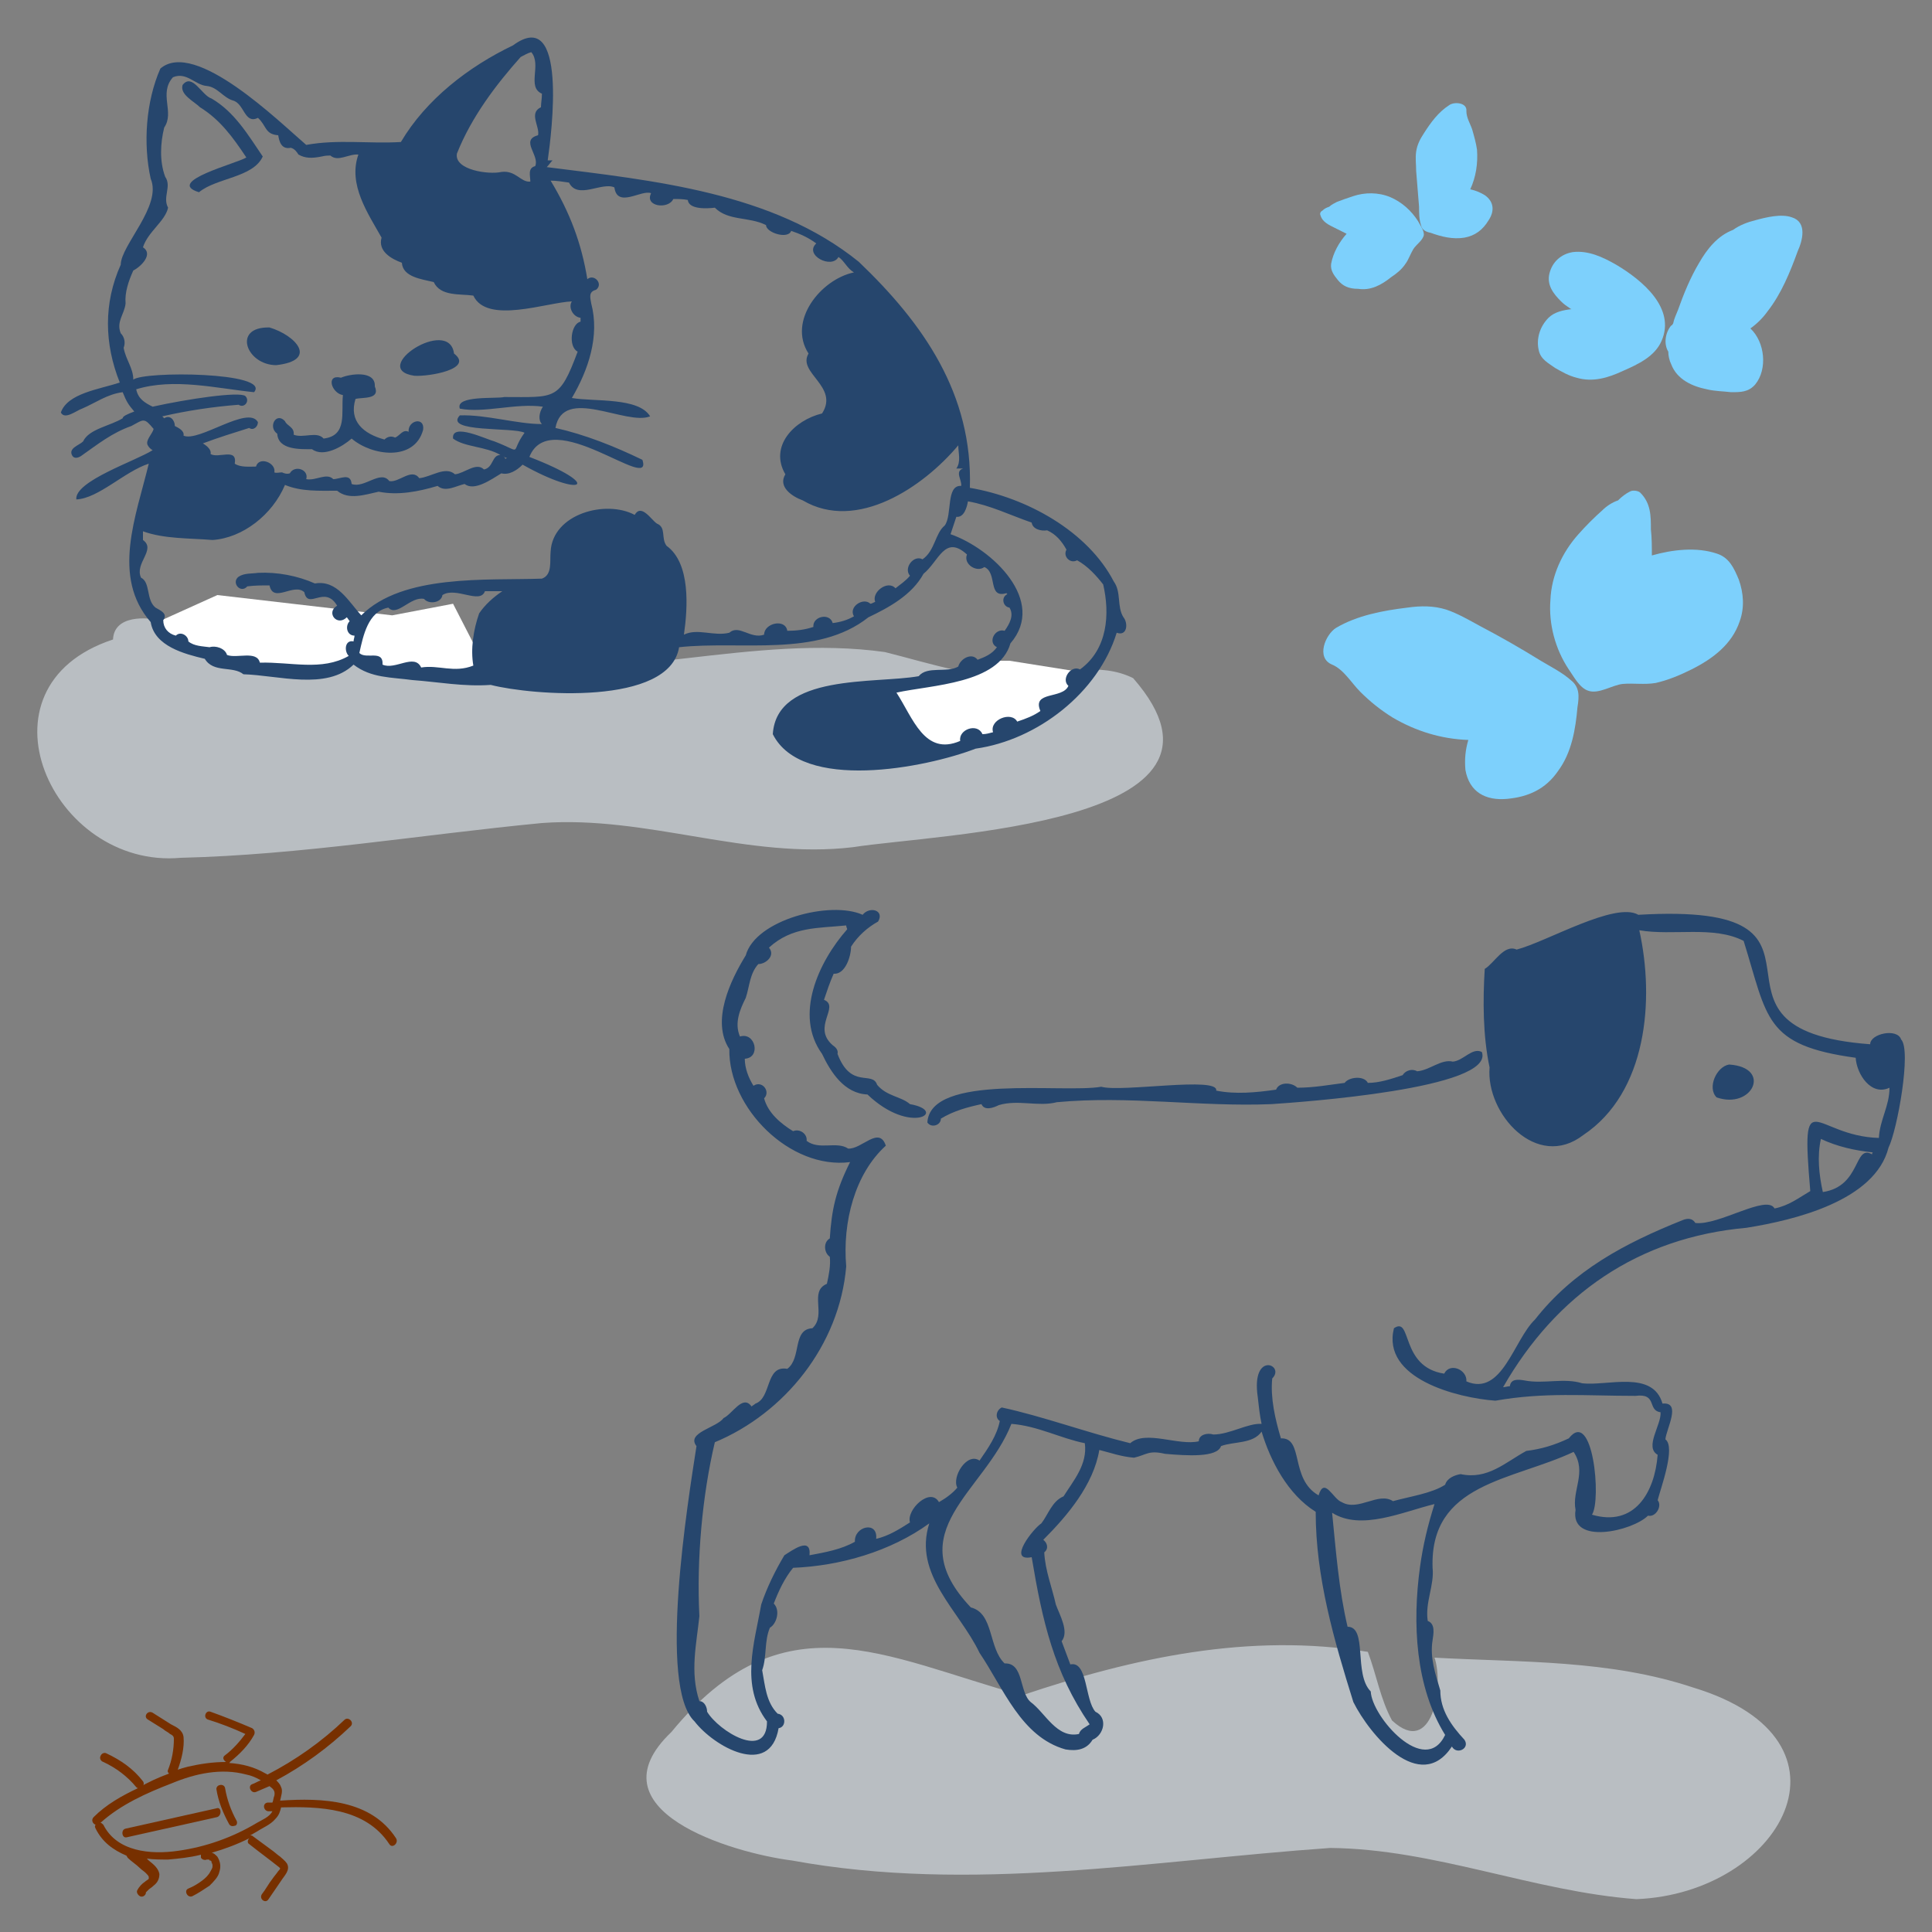 <?xml version="1.0" encoding="utf-8"?>
<!-- Generator: Adobe Illustrator 28.1.0, SVG Export Plug-In . SVG Version: 6.00 Build 0)  -->
<!DOCTYPE svg PUBLIC "-//W3C//DTD SVG 1.1//EN" "http://www.w3.org/Graphics/SVG/1.1/DTD/svg11.dtd">
<svg version="1.1" id="レイヤー_1" xmlns:x="http://ns.adobe.com/Extensibility/1.0/" xmlns:i="http://ns.adobe.com/AdobeIllustrator/10.0/" xmlns:graph="http://ns.adobe.com/Graphs/1.0/"
	 xmlns="http://www.w3.org/2000/svg" xmlns:xlink="http://www.w3.org/1999/xlink" x="0px" y="0px" viewBox="0 0 200 200"
	 style="enable-background:new 0 0 200 200;" xml:space="preserve">
<rect x="0" y="0" width="200" height="200" fill="#808080" stroke="none"/>
<style type="text/css">
	.st0{fill:#B9BEC2;}
	.st1{fill:#FFFFFF;}
	.st2{fill:#26466D;}
	.st3{fill:#7DD0FC;}
	.st4{fill:#773000;}
</style>
<g id="レイヤー_1_00000143600306083388137380000015179823362221327273_">
	<g>
		<path class="st0" d="M117.3,70.2c-3.4-1.7-7.4-0.5-11-0.2c-5,0.4-9.9-1.3-14.7-2.5c-13.6-1.9-27.4,3.2-41.2,1.2
			c-8.7-0.6-18.1,0-26.8-2.1c1.3-0.2,2.6-0.6,3.8-0.3c2,1,3.8-1.9,2-3.2c-3.9-1.7-8.6,0.5-12.5,1.2c-1.8-0.5-5.1-0.6-5.2,1.9
			c-14.9,4.9-6.3,23.8,7,22.6c12.5-0.3,24.9-2.4,37.4-3.6C67,84.4,77.4,89,88.3,87.7C97.2,86.3,130.6,85.4,117.3,70.2z"/>
		<polygon class="st1" points="92.1,71.7 93.5,70.9 99.9,69.7 102.3,68.4 104.5,68.4 112.7,69.7 109.9,72.8 103,76.4 95.6,78 
			91.2,74.5 		"/>
		<polygon class="st1" points="22.5,61.6 40.6,63.7 46.9,62.5 50.7,69.9 39.7,69.5 36.6,68.2 31.3,69.6 23.5,68.5 18,66.5 
			16.3,64.4 		"/>
		<path class="st2" d="M28.6,37.8c4.4-0.5,2-3.1-0.7-3.9C24,33.8,25.5,37.8,28.6,37.8z"/>
		<path class="st2" d="M42.9,38.9c1.5,0.1,6.2-0.7,4.1-2.3C46.5,32.7,38.1,38.2,42.9,38.9z"/>
		<path class="st2" d="M29.5,43.6c-0.9-1-1.8,0.6-0.8,1.3c0.1,1.7,2.4,1.6,3.6,1.6c1.2,0.9,3.2-0.3,4.1-1.1c2.1,1.8,6.5,2.4,7.4-0.9
			c0.2-1.4-1.6-1-1.5,0.2c-0.6-0.3-0.9,0.4-1.4,0.6c-0.4-0.2-0.8-0.1-1.1,0.2c-2.2-0.6-3.7-1.9-3-4.2c0.7-0.2,2.6,0.1,2-1.3
			c0.1-1.7-2.6-1.3-3.5-0.9c-1.6-0.4-1,1.6,0.2,1.8c-0.2,1.8,0.5,4.2-2,4.5c-0.7-0.8-2.1,0-3.1-0.4C30.5,44.2,29.7,44.1,29.5,43.6z"
			/>
		<path class="st2" d="M27.2,16.2c-1.5-2.2-2.9-4.6-5.3-6c-1-0.3-2-2.7-3-1.4c-0.3,1,1.2,1.7,1.8,2.3c2.1,1.3,3.4,3.1,4.8,5.2
			c-0.9,0.6-8.5,2.5-4.9,3.6C22.4,18.4,26.2,18.4,27.2,16.2z"/>
		<path class="st2" d="M25.2,69.8c3.6,0.1,8.6,1.7,11.4-1c1.8,1.4,3.9,1.3,6.1,1.6c2.7,0.2,5.3,0.7,8.1,0.5
			c4.3,1.1,18.5,2.2,19.5-3.9c6.4-0.7,14.3,1.1,19.6-3.1c2.1-1,4.5-2.3,5.7-4.5c1.6-1.3,2.2-4.1,4.5-2c-0.4,1,1,1.9,1.8,1.3
			c1.4,0.6,0.3,3.3,2.3,2.7c0,0,0,0.1,0.1,0.1c-0.7,0.3-0.5,1.3,0.2,1.4c0.5,0.8,0,1.7-0.5,2.4c-1-0.3-1.8,1.2-0.8,1.7
			c-0.5,0.7-1.2,1-2,1.3c-0.6-0.8-1.8-0.1-2,0.7c-1.2,0.7-3.2-0.1-4.1,1c-4.5,0.8-14.7-0.3-15.1,6C83,82,95.8,79.5,101,77.5
			c6.4-0.9,12.7-5.8,14.6-12c1.1,0.4,1.2-1,0.7-1.6c-0.7-1.1-0.2-2.6-1-3.7c-2.7-5.2-9-8.7-14.9-9.7c0.3-9.7-4.8-17-11.5-23.4
			c-8.9-7.2-21.2-8.4-32.3-9.8c0.2-0.2,0.4-0.5,0.6-0.7c-0.2,0-0.3,0-0.5,0c0.4-2.8,2.1-16.1-3.6-11.9c-4.6,2.2-9,5.6-11.6,10
			c-3.3,0.2-6.5-0.3-9.8,0.3C29,12.7,20.2,4,16.6,7.1c-1.5,3.4-1.8,7.8-1,11.4c1.2,2.8-3.1,6.9-3.1,8.9c-1.8,4-1.7,8.2-0.1,12.2
			c-2.1,0.7-5.4,1.1-6.1,3.1c0.4,0.8,1.6-0.2,2.2-0.4c1.4-0.6,2.6-1.5,4.2-1.7c0.4,1,0.6,1.3,1.2,2c-0.8,0.3-1.2,0.5-1.2,0.7
			c-1.3,0.8-3.5,1.1-4.1,2.4c-0.4,0.4-1.6,0.7-1.1,1.5c0.2,0.3,0.6,0.2,0.9,0c1.7-1.2,3.2-2.4,5.2-3.1c1.3-0.7,1.3-0.9,2.3,0.3
			c-0.1,0.5-0.9,1.2-0.6,1.7c0.1,0.2,0.3,0.4,0.5,0.5c-1.7,1.1-8.1,3.2-7.9,5.1c2.3-0.1,5-2.9,7.5-3.7c-1.3,5.4-3.9,11.7,0.2,16.4
			c0.4,2.5,3.5,3.3,5.6,3.8C22.1,69.7,24.1,68.9,25.2,69.8z M49.6,63.5c-0.6,1.7-0.9,3.7-0.6,5.4c-2,0.8-3.6-0.1-5.4,0.2
			c-0.7-1.5-2.7,0.3-4-0.3c0.1-1.6-1.7-0.5-2.4-1.2c0.4-1.8,0.9-4.3,3-4.7c0.9,1,2.3-1.2,3.7-0.9c0.5,0.6,1.8,0.4,1.9-0.4
			c1.4-0.9,3.9,1,4.4-0.4c0.6,0,1.2,0,1.8,0C51.1,61.8,50.2,62.6,49.6,63.5z M100.2,51.9c2.3,0.4,4.3,1.4,6.6,2.2
			c0.1,0.7,1,0.9,1.6,0.8c0.9,0.4,1.5,1.1,2,2c-0.4,0.7,0.4,1.5,1.1,1.1c1.1,0.6,2,1.6,2.7,2.5c0.7,3,0.5,6.7-2.4,8.8
			c-0.9-0.5-2,1-1.2,1.7c-0.6,1.4-3.8,0.5-2.9,2.6c-0.7,0.5-1.5,0.8-2.4,1.1c-0.6-1.1-2.9-0.2-2.5,1.1c-0.4,0.1-0.7,0.2-1.1,0.2
			c-0.5-1.2-2.5-0.5-2.3,0.7c-3.7,1.6-4.9-2.4-6.6-5c3.6-0.8,10.6-0.9,11.8-5.1c3.8-4.4-1.9-9.8-6.2-11.3c0.2-0.6,0.4-1.2,0.6-1.8
			C99.8,53.6,100.1,52.5,100.2,51.9z M47.3,15.9c1.5-3.8,4.1-7.2,6.6-10c0.4-0.2,0.7-0.4,1.1-0.5c1.1,1.3-0.5,3.6,1.1,4.3
			c0,0.5-0.1,1-0.1,1.4c-1.3,0.6-0.1,2-0.3,2.9c-1.9,0.5,0.2,2.1-0.3,3.2c-0.8,0.2-0.5,1-0.5,1.6c-1,0.1-1.5-1.2-3-1
			C50.6,18.1,47,17.6,47.3,15.9z M15.8,42.1c-0.8-0.4-1.5-0.8-1.7-1.8c3.9-1.2,8.3-0.1,12.2,0.3c1.8-2.1-11.4-2.2-12.5-1.3
			c0-1.2-0.8-2.1-1-3.3c0.2-0.5,0.1-1.1-0.3-1.5c-0.5-1.2,0.4-2,0.5-3.1c-0.1-1.1,0.3-2.3,0.8-3.4c0.8-0.4,2.1-1.7,1-2.4
			c0.5-1.6,2.3-2.7,2.6-4.1c-0.6-1.1,0.4-2.2-0.3-3.2c-0.6-1.6-0.5-3.5-0.1-5.1c1.1-1.6-0.6-3.5,0.9-5.2c1.4-0.6,2.3,0.8,3.5,0.9
			c1.1,0.1,1.7,1.2,2.7,1.5c1.2,0.3,1.2,2.5,2.6,1.8c0.9,0.8,0.7,1.7,2.1,1.8c0.1,0.6,0.3,1.5,1.3,1.3c0.4,0.1,0.6,0.4,0.8,0.7
			c0.7,0.4,1.4,0.4,2.4,0.2c0.4-0.1,0.7-0.1,0.9-0.1c0.8,0.7,1.9-0.2,2.9-0.1c-1.1,3.1,1,6.1,2.4,8.6c-0.4,1.4,1,2.2,2.1,2.6
			c0.1,1.5,2.1,1.7,3.3,2c0.7,1.5,2.7,1.2,4.1,1.4c1.4,3,7.6,0.7,10.2,0.6c-0.4,0.6,0.1,1.6,0.9,1.7c0,0.2,0,0.2,0,0.4
			c-1,0.2-1.3,2.6-0.3,3.1c-1.9,5.1-2.3,4.7-7.6,4.7c-0.8,0.2-5.1-0.2-4.6,1.2c2.5,0.5,5.8-0.6,8.6-0.2c-0.4,0.6-0.5,1.4-0.1,1.8
			c-2.6,0-5.8-1-8.5-0.9c-1.7,1.8,5.6,1.2,6.7,1.8c-1.6,2.2,0,2.1-3.1,0.9c-0.8-0.2-4.5-2-4.3-0.3c1.2,0.9,3.4,0.8,4.9,1.7
			c-0.9,0-0.7,1.3-1.7,1.5c-0.8-0.8-2,0.4-3,0.5c-1-0.9-2.5,0.3-3.7,0.4c-0.8-1.1-2.1,0.5-3.1,0.3c-0.9-1.2-2.6,0.8-3.9,0.3
			c-0.1-1.2-1.2-0.5-1.9-0.5c-0.7-0.7-1.8,0.2-2.8,0c0.3-1-1.2-1.5-1.7-0.6c-0.3,0.1-0.6,0-0.8-0.1c-0.3,0-0.6,0.1-0.8,0
			c0.2-1-1.6-1.7-1.9-0.6c-0.7,0-1.6,0.1-2.2-0.3c0.3-1.7-1.7-0.5-2.5-1c0.1-0.4-0.3-0.8-0.8-1.1c1.6-0.6,3.2-1.1,4.8-1.6
			c0.4,0.3,0.9-0.1,0.9-0.6c-1-1.8-6.1,2.1-7.7,1.4c0.1-0.5-0.5-0.8-0.9-1c0-0.6-0.5-1.2-1.1-0.8c-0.1-0.1-0.1-0.1-0.2-0.2
			c2.6-0.6,5.3-1,7.9-1.2c0.6,0.4,1.2-0.4,0.7-0.9C24.8,40.5,19.4,41.3,15.8,42.1z M52.5,47.4c-0.1,0-0.1,0.1-0.2,0.1
			c0-0.1-0.1-0.2-0.2-0.3C52.2,47.3,52.3,47.4,52.5,47.4z M21.7,67c-0.7-0.1-1.6-0.1-2.2-0.6c0-0.6-0.8-1.1-1.3-0.6
			c-0.8-0.2-1.3-0.8-1.3-1.6c0.5-0.7-0.3-1-0.8-1.3c-1-0.8-0.5-2.6-1.5-3.1c-0.7-1.5,1.6-2.9,0.2-3.9c0-0.3,0-0.6,0-0.9
			c2.2,0.8,4.8,0.7,7.2,0.9c3.1-0.2,6.2-2.6,7.5-5.7c1.7,0.7,3.5,0.6,5.4,0.6c1.2,1,2.9,0.4,4.3,0.1c2,0.4,4.1,0,6.1-0.6
			c0.8,0.7,1.9,0,2.8-0.2c1,0.8,2.8-0.5,3.8-1.1c0.8,0.2,1.6-0.3,2.2-0.9c6.2,3.5,8.5,2.2,0.7-0.8c2.2-5.5,12.9,3.9,11.7,0.3
			c-2.9-1.4-5.9-2.6-9-3.3c0.8-4.4,7.3-0.2,9.8-1.2c-1.2-2-5.8-1.5-8.1-1.9c1.7-2.9,2.9-6.4,2-9.8c-0.1-0.6-0.3-1.2,0.5-1.4
			c0.8-0.6-0.2-1.7-0.9-1.1c-0.6-3.7-1.8-6.9-3.8-10.2c0.6,0,1.2,0.1,1.9,0.2c0.9,1.8,3.4-0.1,4.7,0.5c0.3,2.2,2.8,0.2,3.8,0.6
			c-0.7,1.4,1.8,1.7,2.3,0.6c0.5,0,1,0,1.5,0.1c0.1,1,2,0.9,2.8,0.8c1.4,1.4,3.5,0.9,5.3,1.8c0,0.8,2.3,1.5,2.6,0.6
			c0.9,0.3,1.8,0.7,2.6,1.3c-1.3,1.2,1.6,2.7,2.3,1.4c0.6,0.4,0.9,1.2,1.6,1.6c-3.4,0.7-6.9,5-4.7,8.4c-1.2,2,3.2,3.4,1.4,6.2
			c-2.9,0.7-5.5,3.4-3.8,6.3c-0.8,1.3,0.7,2.3,1.8,2.7c5.6,3.3,12.5-1.4,16.1-5.7c0,0.8,0.3,1.7-0.2,2.4c0.1,0,0.3,0,0.5,0
			c0,0-0.1,0-0.1,0c0.1,0,0.2,0,0.3,0c-0.9,0.3-0.1,1.2-0.2,1.8c-1.6-0.1-0.9,3-1.7,4.1c-1,0.8-1,2.6-2.3,3.5
			c-0.9-0.5-2,0.9-1.3,1.7c-0.4,0.5-1,0.9-1.5,1.3c-0.8-0.9-2.5,0.4-2.1,1.4c-0.2,0.1-0.4,0.2-0.5,0.2c-0.7-0.7-2.3,0.3-1.7,1.3
			c-0.7,0.4-1.4,0.6-2.2,0.7c-0.3-1.1-2.1-0.7-2,0.4c-0.9,0.3-1.8,0.4-2.7,0.4c-0.2-1.3-2.4-0.8-2.4,0.4c-1.4,0.5-2.6-1.1-3.6-0.2
			c-1.6,0.4-3.3-0.5-4.7,0.2c0.4-2.8,0.7-7.4-1.8-9.2c-0.6-0.8,0-1.9-1-2.3c-0.6-0.4-1.6-2.1-2.3-0.9c-3-1.6-8.5-0.1-8.7,3.8
			c-0.1,1,0.2,2.4-0.9,2.8c-5.7,0.2-14.4-0.5-18.7,3.8c-1.3-1.4-2.5-3.7-4.8-3.3c-1.8-0.8-3.9-1.2-5.9-1.1c-0.6,0.1-1.4,0-2,0.4
			c-0.8,0.6,0.2,1.8,0.9,1c0.8-0.1,1.5-0.1,2.3-0.1c0.4,1.9,2.5-0.3,3.6,0.7c0.4,1.9,2.1-0.8,3.4,1.4c-1.2,0.7,0,2.2,1,1.2
			c0.1,0.1,0.2,0.3,0.3,0.4c-0.5,0.5-0.3,1.5,0.5,1.5c0,0.2-0.1,0.4-0.1,0.6c-0.9-0.2-1,1-0.5,1.5c-2.8,1.6-6,0.6-9.2,0.7
			c-0.3-1.3-2.4-0.4-3.4-0.8C23.3,67.1,22.3,66.8,21.7,67z"/>
	</g>
	<g>
		<path class="st0" d="M175.3,174.7c18.1,5.5,9,21.3-5.9,21.9c-10.7-0.8-20.9-5.2-31.7-5.3c-18.5,1.3-37.2,4.7-55.7,1.3
			c-6.3-0.8-21-5.2-12.5-13.3c11.6-14.1,21.9-7.8,36.3-3.8c11.6-3.9,23.5-6.5,35.8-4.5c0.9,2.4,1.3,4.9,2.5,7.1
			c4.2,3.9,5.4-3.6,4.4-6.5C157.6,172.1,166.6,171.8,175.3,174.7z"/>
		<path class="st2" d="M96,116.2c0.4,0.6,1.4,0.3,1.4-0.4c1.3-0.8,2.8-1.2,4.2-1.5c0.3,0.7,1.2,0.4,1.8,0.1c2-0.6,4.1,0.2,6-0.3
			c7.5-0.7,14.8,0.5,22.2,0.2c3-0.2,23.2-1.6,21.8-5.4c-1-0.5-1.9,0.9-3,1c-1.2-0.3-2.4,0.9-3.7,1c-0.5-0.3-1.2-0.1-1.5,0.4
			c-1.2,0.4-2.4,0.8-3.6,0.8c-0.4-0.8-2-0.6-2.4,0c-1.6,0.2-3.2,0.5-4.9,0.5c-0.6-0.6-1.9-0.6-2.2,0.2c-2.1,0.3-4.2,0.5-6.2,0.1
			c0.3-1.5-9.8,0.2-11.9-0.4C110,113.2,96.3,111.1,96,116.2z"/>
		<path class="st2" d="M177.7,113.6c3.7,1.3,5.8-3.1,1.3-3.4C177.7,110.4,176.7,112.6,177.7,113.6z"/>
		<path class="st2" d="M196.8,107.6c-0.4-1.2-3.2-0.6-3.2,0.5c-20.2-1.5-0.2-14.8-24-13.4c-2.4-1.4-9.5,2.8-12.6,3.6
			c-1.3-0.6-2.3,1.4-3.3,2c-0.2,3.2-0.2,6.9,0.5,10.2c-0.4,4.8,4.9,10.7,9.7,7c6.6-4.4,7.4-14,5.8-21.2c3.5,0.6,7.7-0.5,10.8,1.1
			c2.5,8,2.1,10.8,11.6,12.1c0.1,1.7,1.6,4,3.5,3.1c0,1.9-1,3.3-1.1,5.2c-6.8-0.2-8.1-6.1-7.1,5.5c-1.2,0.7-2.2,1.5-3.7,1.8
			c-0.8-1.5-5.8,1.8-8.2,1.5c-0.3-0.5-0.8-0.5-1.3-0.3c-6,2.4-11.3,5.2-15.3,10.3c-2.2,2.1-3.4,8-7.1,6.4c0.1-1.2-1.7-2-2.3-0.8
			c-4.6-0.7-3.3-6-5.2-4.7c-1.3,5.2,6.5,7.2,10.5,7.5c5.1-0.9,9.3-0.5,14.5-0.5c2.3-0.3,1.2,1.5,2.6,1.7c0.1,1.3-1.7,3.6-0.3,4.4
			c-0.3,3.9-2.4,7.5-6.8,6.2c1-1.5,0.1-11.1-2.4-7.9c-1.5,0.7-2.8,1.1-4.4,1.3c-2.2,1.2-4,3-6.8,2.4c-0.6,0.1-1.4,0.4-1.6,1.1
			c-1.4,0.9-3.6,1.2-5.4,1.7c-1.5-1-3.6,1.1-5.3,0.1c-0.9-0.3-1.8-2.7-2.4-0.7c-3-1.7-1.5-6-3.9-5.9c-0.6-2-1.1-4.2-0.9-6.2
			c1.4-1.4-2.2-2.9-1.5,1.9c0.1,0.9,0.2,1.9,0.4,2.8c-1.4-0.1-3.3,1.1-5,1.1c-0.6-0.2-1.5,0-1.5,0.7c-2.1,0.5-5.5-1.2-7.1,0.2
			c-4.5-1.1-9.1-2.8-13.3-3.7c-0.6,0.3-0.7,1.1-0.2,1.4c-0.3,1.5-1.2,2.8-2.1,4.1c-1.3-0.9-2.9,1.7-2.3,2.8
			c-0.5,0.6-1.2,1.1-1.9,1.5c-0.9-1.6-3.4,0.8-3,2.1c-1.1,0.7-2.2,1.4-3.5,1.7c0.2-1.9-2.3-1.3-2.2,0.3c-1.4,0.8-3.1,1.1-4.7,1.4
			c0.2-2-1.8-0.5-2.6,0c-0.9,1.5-1.8,3.3-2.4,5.1c-0.7,4-2.2,8.4,0.6,12.1c0,4.1-5,1-6.2-1c0-0.5-0.3-1.1-0.8-1.1
			c-1-3-0.3-5.9,0-8.8c-0.3-5.9,0.3-12.5,1.6-18c7.2-3,12.9-10,13.6-18.2c-0.4-4.6,0.9-9.6,4.1-12.5c-0.7-2.1-2.5,0.4-3.9,0.3
			c-1.2-0.8-3,0.2-4.3-0.8c0.1-0.7-0.7-1.3-1.4-1c-1.3-0.8-2.6-1.9-3-3.4c0.7-0.7-0.2-1.9-1.1-1.3c-0.5-0.8-0.9-1.8-0.9-2.8
			c1.7-0.1,1.1-2.8-0.5-2.3c-0.6-1.4,0-2.8,0.6-4c0.4-1.2,0.4-2.5,1.3-3.5c0.8,0,1.8-0.9,1.1-1.7c2.4-2.2,5.1-2,8-2.3
			c0,0.2,0.1,0.3,0.1,0.4c-3,3.4-5.5,8.9-2.6,12.9c0.9,1.9,2.3,4.1,4.7,4.2c4.5,4.3,8.4,1.7,4.4,1c-0.9-0.8-2.4-0.8-3.4-2
			c-0.5-1.5-2.7,0.5-4.1-3.2c0.1-0.4-0.2-0.7-0.5-0.9c-2.2-1.9,0.8-4-0.9-4.7c0.3-0.9,0.6-1.8,1-2.7c1.2,0.1,1.8-1.8,1.8-2.8
			c0.7-1.1,1.7-2,2.8-2.6c0.7-1.2-0.9-1.6-1.6-0.7c-3.3-1.5-11.1,0.5-12.1,4.2c-1.6,2.6-3.6,6.8-1.7,9.7
			c-0.1,6.1,6.3,12.5,12.5,11.7c-1.5,3-1.9,4.9-2.1,7.9c-0.7,0.4-0.6,1.5,0,1.9c0.1,0.9-0.1,1.9-0.3,2.8c-1.9,0.8,0,3.2-1.5,4.6
			c-2.1,0.1-1.1,3.1-2.6,4.2c-2.3-0.4-1.6,3-3.3,3.6c0,0,0,0,0,0c0,0,0,0,0,0c-0.1,0.1-0.3,0.2-0.4,0.3c-0.9-1.3-2,0.8-2.9,1.2
			c-0.7,1-3.9,1.5-2.8,2.9c-0.9,5.8-4,24.9-0.2,28.5c2,2.6,7.8,5.9,8.7,0.7c0.8-0.1,0.8-1.4-0.1-1.5c-1.2-1.2-1.3-2.9-1.6-4.5
			c0.5-1.4,0.2-3,0.8-4.4c0.7-0.4,1.1-1.8,0.4-2.5c0.5-1.3,1.1-2.6,2-3.7c4.9-0.2,10.1-1.7,14.1-4.6c-1.7,5.3,3.1,9,5.2,13.4
			c2.5,3.7,4.3,8.7,8.9,10c1.2,0.2,2.2,0,2.8-1c1.2-0.5,1.6-2.3,0.3-2.9c-1.1-1.2-0.8-5.3-2.6-4.9c-0.3-0.8-0.6-1.6-0.9-2.4
			c0.8-1-0.2-2.7-0.6-3.8c-0.4-1.8-1.1-3.5-1.2-5.4c0.5-0.4,0.3-1-0.1-1.3c2.5-2.5,5.2-5.7,5.8-9.3c1.2,0.3,2.3,0.7,3.6,0.8
			c1.3-0.3,1.5-0.8,3.2-0.4c2.3,0.2,5.4,0.4,5.8-0.8c1.3-0.5,3.3-0.2,4.2-1.5c0.9,3,2.7,6.5,5.6,8.3c0,6.8,1.9,13.3,3.9,19.7
			c1.7,3.4,6.9,9.6,10.2,4.6c0.5,0.9,1.9,0.2,1.3-0.7c-1.4-1.5-2.5-3.1-2.5-5.1c-0.5-1.7-1.1-3.4-0.8-5.2c0.1-0.7,0.3-1.7-0.5-2
			c-0.3-1.9,0.7-3.7,0.5-5.5c-0.3-8.8,8.2-9,14.6-12c1.4,2.1-0.2,4,0.2,6c-0.6,3.7,5.9,2.2,7.5,0.6c0.8,0.2,1.5-1,1-1.6
			c0.3-1.2,1.9-5.5,0.8-6.3c0.1-1.1,1.7-3.9-0.3-3.7c-1-3.5-5.7-1.8-8.3-2.1c-1.9-0.6-4,0.1-6-0.3c-0.6-0.1-1.4-0.2-1.5,0.6
			c-0.2,0-0.5,0.1-0.7,0.1c5.5-9.6,14-15.5,25.2-16.5c5-0.8,13.3-2.8,14.7-8.3C196.4,117,197.9,108.7,196.8,107.6z M110.1,154.9
			c-1.2,0.5-1.6,1.9-2.3,2.8c-0.8,0.5-3.6,4-1,3.5c1.1,6.6,2.3,11.9,6,17.3c-0.4,0.3-1,0.5-1.1,1c-2.3,0.5-3.5-2.2-5-3.3
			c-1.2-1-0.7-4.1-2.7-4c-1.7-1.6-1.1-5.2-3.5-5.8c-7.5-7.9,1.4-11.9,4.2-19c2.7,0.2,5.1,1.5,7.6,2
			C112.6,151.6,111.1,153.3,110.1,154.9z M147,162.2c-0.8,5.8-0.5,12.4,2.6,17.4c-2.1,4.4-7.6-1.9-7.7-4.5c-1.8-1.8-0.3-6.7-2.4-6.7
			c-0.9-3.8-1.2-7.8-1.6-11.8c3,1.9,7.3-0.1,10.6-0.9C147.8,157.9,147.3,160,147,162.2z M193.8,119.5c-1.9-1.1-1.1,3.3-5.1,3.9
			c-0.4-1.8-0.6-3.7-0.2-5.5c1.7,0.8,3.5,1.2,5.4,1.4C193.8,119.3,193.8,119.4,193.8,119.5z"/>
	</g>
	<g>
		<g>
			<path class="st3" d="M162.6,70.4c-0.9-0.8-2.1-1.4-3.1-2c-2.1-1.3-4.2-2.5-6.3-3.6c-1.1-0.6-2.3-1.3-3.5-1.7
				c-1.3-0.4-2.6-0.4-4-0.2c-2.5,0.3-5.2,0.8-7.4,2.1c-1.1,0.7-2.1,3.1-0.4,3.8c1.2,0.5,2,1.9,2.9,2.8c1,1,2.1,1.9,3.4,2.7
				c2.4,1.4,5,2.2,7.8,2.3c-0.3,1-0.4,2-0.3,3.1c0.4,2.3,2.1,3.2,4.3,3c2.2-0.2,4-1,5.3-2.9c1.4-1.9,1.8-4.3,2-6.6
				C163.5,72,163.5,71.1,162.6,70.4z"/>
			<path class="st3" d="M180,60c-0.5-1.2-1-2.3-2.3-2.7c-2.1-0.7-4.6-0.4-6.7,0.2c0-0.9,0-1.8-0.1-2.7c0-1.4,0-2.7-1.1-3.8
				c-0.2-0.2-0.8-0.3-1.1-0.1c-0.4,0.2-0.8,0.5-1.2,0.9c-0.6,0.2-1.2,0.6-1.6,1c-0.9,0.8-1.7,1.6-2.5,2.5c-1.7,1.9-2.8,4.3-2.9,6.8
				c-0.2,2.5,0.5,5.1,1.9,7.2c0.5,0.7,1.1,1.9,2,2.2c1.1,0.4,2.5-0.6,3.6-0.7c1.1-0.1,2.2,0.1,3.4-0.1c1.3-0.3,2.5-0.8,3.7-1.4
				c2.2-1.1,4.2-2.6,5-5C180.6,62.9,180.5,61.4,180,60z"/>
		</g>
	</g>
	<g>
		<g>
			<path class="st3" d="M147.1,23.3c-0.2-0.6-0.2-1.3-0.2-1.9c-0.1-1.2-0.2-2.5-0.3-3.7c0-0.7-0.1-1.3,0-2c0.1-0.7,0.4-1.3,0.8-1.9
				c0.7-1.1,1.5-2.2,2.6-2.9c0.5-0.4,1.9-0.3,1.8,0.6c0,0.7,0.4,1.3,0.6,1.9c0.2,0.7,0.4,1.4,0.5,2.1c0.1,1.4-0.1,2.8-0.7,4.1
				c0.5,0.1,1,0.3,1.5,0.6c1,0.7,1,1.7,0.4,2.6c-0.6,1-1.4,1.6-2.5,1.8c-1.2,0.2-2.4-0.1-3.5-0.5C147.6,24,147.2,23.8,147.1,23.3z"
				/>
			<path class="st3" d="M138.5,29c-0.4-0.5-0.8-1-0.7-1.7c0.2-1.1,0.8-2.2,1.6-3.1c-0.4-0.2-0.8-0.4-1.2-0.6
				c-0.6-0.3-1.3-0.6-1.5-1.3c-0.1-0.2,0-0.4,0.2-0.5c0.2-0.2,0.4-0.3,0.7-0.4c0.2-0.2,0.6-0.4,0.8-0.5c0.5-0.2,1.1-0.4,1.7-0.6
				c1.2-0.4,2.6-0.4,3.8,0.1c1.2,0.5,2.2,1.4,2.9,2.5c0.2,0.4,0.6,0.9,0.6,1.4c-0.1,0.6-0.8,1-1.1,1.5c-0.3,0.5-0.5,1.1-0.8,1.5
				c-0.4,0.6-0.9,1-1.5,1.4c-1,0.8-2.1,1.4-3.4,1.2C139.6,29.9,139,29.6,138.5,29z"/>
		</g>
	</g>
	<g>
		<g>
			<path class="st3" d="M185.5,22.5c-1.1-0.4-2.7,0-3.8,0.3c-0.8,0.2-1.6,0.5-2.3,1c-1.6,0.6-2.7,2-3.5,3.4
				c-0.9,1.5-1.6,3.2-2.2,4.9c-0.2,0.5-0.4,0.9-0.5,1.4c-0.1,0.1-0.1,0.2-0.2,0.2c-0.6,0.7-0.8,1.9-0.3,2.7c0,0.4,0.1,0.9,0.3,1.3
				c0.6,1.6,2.2,2.3,3.7,2.6c0.8,0.2,1.7,0.2,2.5,0.3c1,0,1.8,0,2.5-0.8c1.3-1.6,1-4.4-0.5-5.8c0,0,0,0,0,0c0.7-0.5,1.3-1.1,1.8-1.8
				c1.4-1.8,2.3-4,3.1-6.2C186.6,24.9,187.1,23,185.5,22.5z"/>
			<path class="st3" d="M167.3,27.4c-1.4-0.8-2.9-1.5-4.5-1.3c-1.2,0.2-2.1,1-2.4,2.2c-0.3,1.2,0.4,2.1,1.2,2.9
				c0.3,0.3,0.6,0.5,0.9,0.7c0,0,0.1,0.1,0.2,0.1c-0.9,0.1-1.8,0.3-2.4,0.9c-0.9,0.9-1.3,2.2-1,3.4c0.2,0.9,1,1.3,1.7,1.8
				c0.7,0.4,1.4,0.8,2.2,1c1.7,0.5,3.3,0,4.8-0.7c1.6-0.7,3.3-1.5,4-3.1C173.5,31.9,170,29,167.3,27.4z"/>
		</g>
	</g>
	<g>
		<path class="st4" d="M40.3,190.9c0.3,0.5,1-0.1,0.7-0.6c-2.6-4-7.6-4.2-12-3.9c0.1-0.5,0.3-1,0.1-1.4c-0.1-0.3-0.3-0.5-0.5-0.7
			c2.8-1.5,5.4-3.4,7.7-5.6c0.4-0.4-0.2-1-0.6-0.7c-2.4,2.3-5.1,4.2-8,5.7c-0.1,0-0.1-0.1-0.2-0.1c-1.2-0.7-2.4-1-3.8-1.1
			c0,0,0.1,0,0.1-0.1c1-0.8,1.9-1.7,2.5-2.8c0.1-0.2,0.1-0.5-0.2-0.7c-1.4-0.6-2.9-1.2-4.3-1.7c-0.5-0.2-0.8,0.6-0.3,0.8
			c1.3,0.4,2.6,0.9,3.9,1.5c-0.6,0.8-1.3,1.6-2.1,2.2c-0.3,0.2-0.2,0.5,0.1,0.7c-1.4,0-2.7,0.2-4,0.5c-0.4,0.1-0.7,0.2-1,0.3
			c0.4-1.1,0.7-2.3,0.6-3.4c-0.1-0.7-0.7-1-1.3-1.3l-1.9-1.2c-0.5-0.3-1,0.4-0.5,0.7c0.5,0.3,1.1,0.7,1.6,1c0.2,0.2,0.5,0.3,0.7,0.5
			c0.2,0.1,0.4,0.2,0.4,0.5c0,1.1-0.2,2.2-0.6,3.2c-0.1,0.2,0,0.3,0.1,0.4c-1.1,0.4-2.2,0.9-3.2,1.5c-1.7,0.8-3.3,1.7-4.6,3
			c-0.3,0.3-0.1,0.7,0.2,0.8c-0.1,0.1-0.1,0.2,0,0.4c0.7,1.4,1.8,2.2,3.2,2.8c0,0.1,0.1,0.1,0.1,0.2c0.4,0.4,0.9,0.7,1.3,1.1
			c0.2,0.2,0.4,0.3,0.6,0.5c0.1,0.1,0.3,0.3,0.3,0.4c0,0,0,0,0,0c0,0,0,0.1,0,0.1c0,0,0,0,0,0.1c0,0,0,0,0,0
			c-0.1,0.1-0.3,0.2-0.4,0.3c-0.3,0.2-0.6,0.5-0.8,0.9c-0.1,0.2,0.1,0.5,0.3,0.6c0.2,0.1,0.5,0,0.6-0.3c0,0.1,0-0.1,0-0.1
			c0,0,0.1-0.1,0.1-0.1c0,0,0.1-0.1,0.1-0.1c0,0,0.1-0.1,0.1-0.1c0.1-0.1,0.3-0.2,0.5-0.4c0.4-0.3,0.6-0.7,0.6-1.2
			c-0.1-0.6-0.6-1-1.1-1.4l-0.2-0.2c0.7,0.1,1.4,0.1,2.2,0.1c1.1-0.1,2.2-0.2,3.4-0.5c0,0.1,0,0.2,0,0.3c0.1,0.2,0.4,0.3,0.6,0.2
			c-0.1,0,0,0,0,0c0,0,0.1,0,0.1,0c0,0,0,0,0,0c0,0,0,0,0,0c0,0,0.1,0,0.1,0c0,0,0.1,0,0.1,0.1c0,0,0,0,0.1,0c0,0,0,0,0,0
			c0,0,0.1,0.1,0.1,0.1c0,0,0,0,0,0.1c0,0,0,0,0,0c0.1,0.2,0.1,0.2,0.1,0.4c0,0.2-0.1,0.3-0.2,0.5c-0.2,0.4-0.5,0.7-0.9,1
			c-0.4,0.3-0.9,0.6-1.4,0.8c-0.5,0.2-0.1,1,0.4,0.8c0.6-0.3,1.2-0.7,1.8-1.1c0.4-0.4,0.9-0.9,1-1.4c0.2-0.6,0.1-1.1-0.2-1.6
			c-0.2-0.2-0.4-0.4-0.6-0.4c1.4-0.4,2.7-0.9,3.9-1.5c-0.2,0.2-0.2,0.5,0,0.6c1,0.8,2.1,1.6,3.1,2.4c0,0,0.1,0.1,0.1,0.1
			c0,0,0,0,0,0c0,0,0,0,0,0c0,0.1-0.1,0.2-0.2,0.3c-0.2,0.3-0.4,0.5-0.6,0.8c-0.4,0.5-0.7,1.1-1.1,1.6c-0.3,0.5,0.4,1,0.7,0.5
			c0.4-0.6,0.9-1.3,1.3-1.9c0.3-0.5,1-1.1,0.6-1.8c-0.2-0.3-0.5-0.5-0.7-0.7c-0.3-0.2-0.6-0.5-0.9-0.7l-1.9-1.4
			c-0.1-0.1-0.2-0.1-0.3-0.1c0.2-0.1,0.5-0.3,0.7-0.4c0.6-0.4,1.4-0.7,1.9-1.3c0.4-0.4,0.5-0.8,0.6-1.2
			C33,187,37.8,187.1,40.3,190.9z M26.6,188.7c-2.5,1.5-5.3,2.5-8.2,2.9c-2.8,0.4-6.3,0.1-7.7-2.7c-0.1-0.1-0.2-0.2-0.3-0.2
			c2.1-1.9,4.8-3.1,7.4-4.1c2.4-1,5.1-1.6,7.7-0.9c0.5,0.1,1,0.3,1.5,0.6c-0.3,0.1-0.6,0.3-0.9,0.4c-0.5,0.2-0.1,1,0.4,0.8
			c0.5-0.2,0.9-0.4,1.4-0.6c0.4,0.3,0.6,0.5,0.5,1c-0.1,0.2-0.1,0.5-0.2,0.7c0,0,0,0,0,0c-0.2,0-0.4,0-0.5,0
			c-0.6,0.1-0.4,0.9,0.1,0.9c0.1,0,0.2,0,0.4,0C27.9,188.1,27.1,188.4,26.6,188.7z"/>
		<path class="st4" d="M14.8,184.4c-1-1.3-2.3-2.2-3.8-2.9c-0.2-0.1-0.5,0-0.6,0.3c-0.1,0.2,0,0.5,0.3,0.6c1.3,0.6,2.5,1.5,3.4,2.6
			C14.5,185.4,15.1,184.8,14.8,184.4z"/>
		<path class="st4" d="M24.5,188.5c-0.6-1.1-1-2.2-1.2-3.4c-0.1-0.5-0.9-0.4-0.9,0.1c0.2,1.3,0.7,2.5,1.3,3.6
			c0.1,0.2,0.3,0.3,0.6,0.2C24.5,189,24.6,188.7,24.5,188.5z"/>
		<path class="st4" d="M22.4,187.2c-3.1,0.7-6.3,1.4-9.4,2.1c-0.5,0.1-0.4,1,0.1,0.9c3.1-0.7,6.3-1.4,9.4-2.1
			C23,187.9,22.9,187,22.4,187.2z"/>
	</g>
</g>
<g id="レイヤー_2_00000104707369716538112770000008009732352363886498_">
</g>
</svg>
